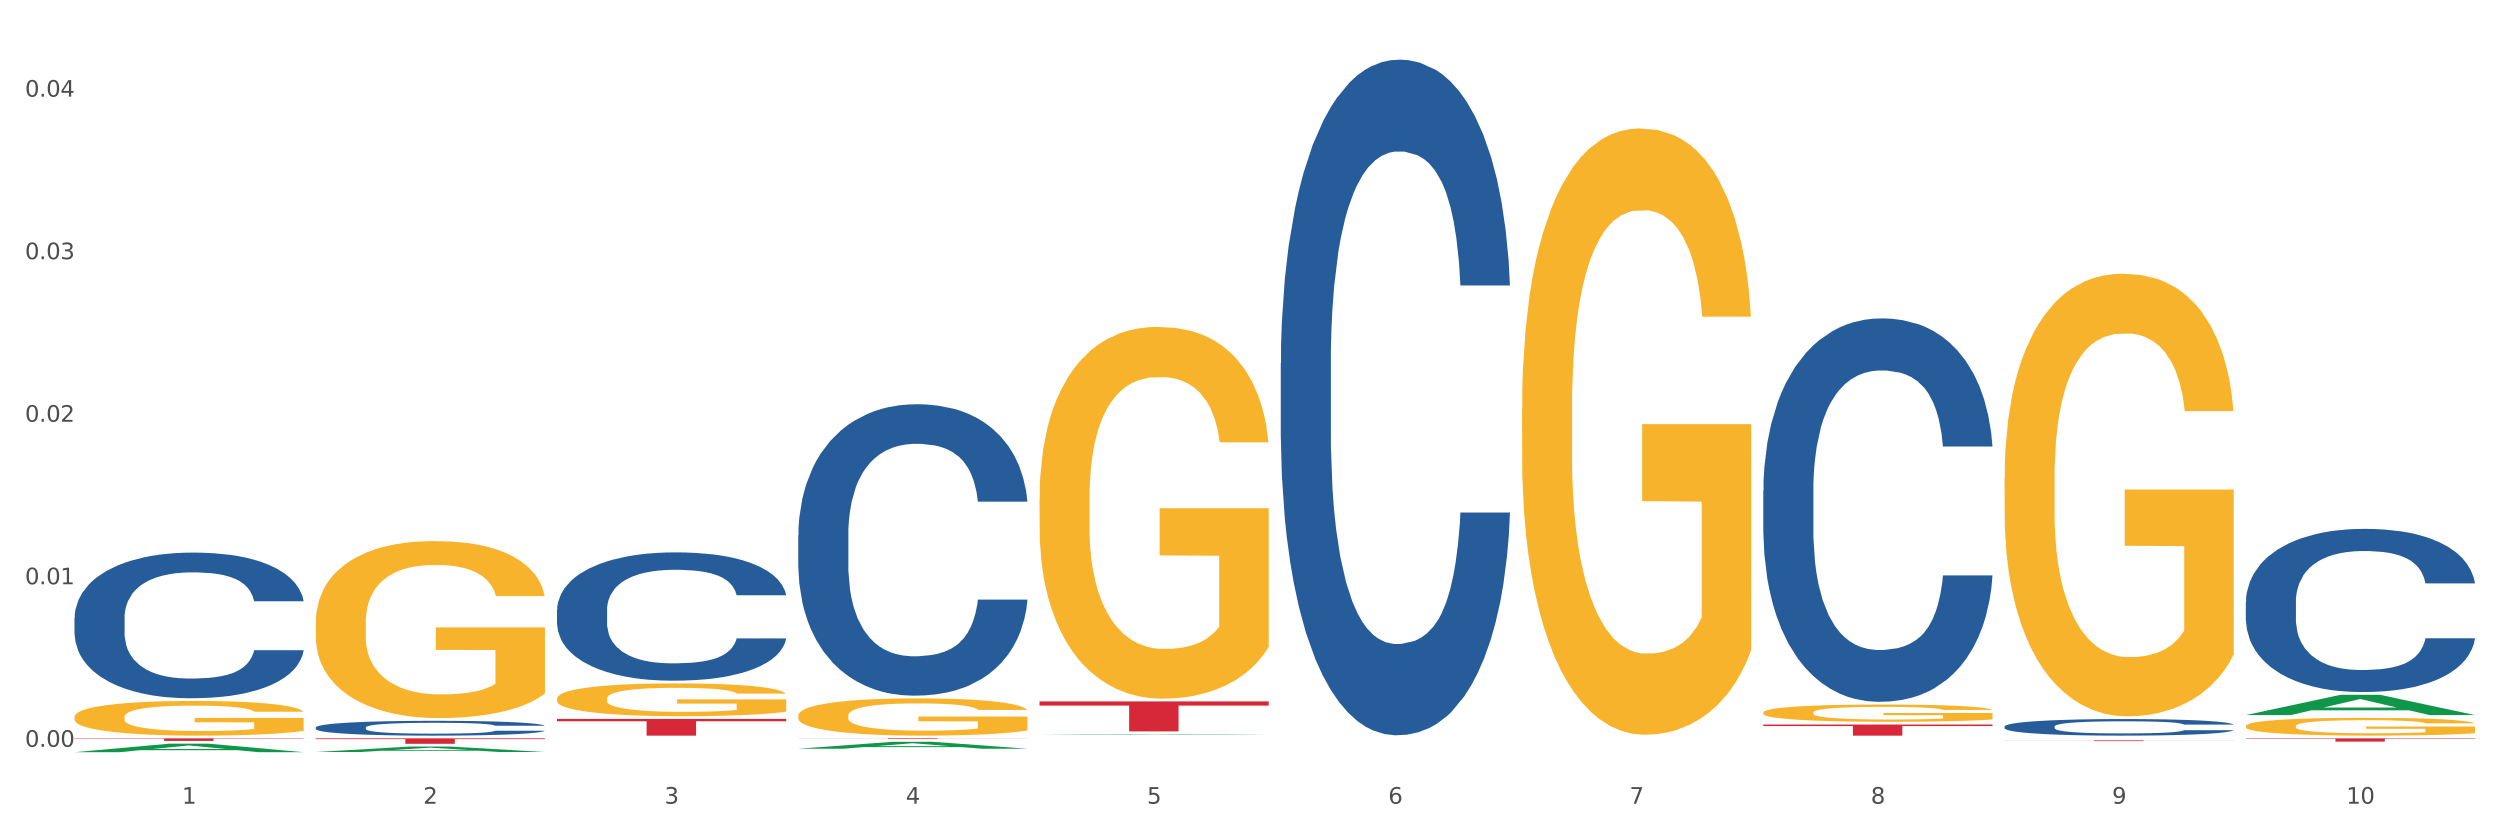 <?xml version="1.0" encoding="utf-8" standalone="no"?>
<!DOCTYPE svg PUBLIC "-//W3C//DTD SVG 1.1//EN"
  "http://www.w3.org/Graphics/SVG/1.1/DTD/svg11.dtd">
<svg xmlns:xlink="http://www.w3.org/1999/xlink" width="1080pt" height="360pt" viewBox="0 0 1080 360" xmlns="http://www.w3.org/2000/svg" version="1.1">
 <rect x="0" y="0" width="1080" height="360" fill="#333333" stroke="none"/>
 <defs>
  <style type="text/css">*{stroke-linejoin: round; stroke-linecap: butt}</style>
 </defs>
 <g id="figure_1">
  <g id="patch_1">
   <path d="M 0 360 
L 1080 360 
L 1080 0 
L 0 0 
z
" style="fill: #ffffff; stroke: #ffffff; stroke-linejoin: miter"/>
  </g>
  <g id="axes_1">
   <g id="matplotlib.axis_1">
    <g id="xtick_1">
     <g id="text_1">
      <!-- 1 -->
      <g style="fill: #4d4d4d" transform="translate(78.627 347.204) scale(0.096 -0.096)">
       <defs>
        <path id="DejaVuSans-31" d="M 794 531 
L 1825 531 
L 1825 4091 
L 703 3866 
L 703 4441 
L 1819 4666 
L 2450 4666 
L 2450 531 
L 3481 531 
L 3481 0 
L 794 0 
L 794 531 
z
" transform="scale(0.016)"/>
       </defs>
       <use xlink:href="#DejaVuSans-31"/>
      </g>
     </g>
    </g>
    <g id="xtick_2">
     <g id="text_2">
      <!-- 2 -->
      <g style="fill: #4d4d4d" transform="translate(182.851 347.204) scale(0.096 -0.096)">
       <defs>
        <path id="DejaVuSans-32" d="M 1228 531 
L 3431 531 
L 3431 0 
L 469 0 
L 469 531 
Q 828 903 1448 1529 
Q 2069 2156 2228 2338 
Q 2531 2678 2651 2914 
Q 2772 3150 2772 3378 
Q 2772 3750 2511 3984 
Q 2250 4219 1831 4219 
Q 1534 4219 1204 4116 
Q 875 4013 500 3803 
L 500 4441 
Q 881 4594 1212 4672 
Q 1544 4750 1819 4750 
Q 2544 4750 2975 4387 
Q 3406 4025 3406 3419 
Q 3406 3131 3298 2873 
Q 3191 2616 2906 2266 
Q 2828 2175 2409 1742 
Q 1991 1309 1228 531 
z
" transform="scale(0.016)"/>
       </defs>
       <use xlink:href="#DejaVuSans-32"/>
      </g>
     </g>
    </g>
    <g id="xtick_3">
     <g id="text_3">
      <!-- 3 -->
      <g style="fill: #4d4d4d" transform="translate(287.074 347.204) scale(0.096 -0.096)">
       <defs>
        <path id="DejaVuSans-33" d="M 2597 2516 
Q 3050 2419 3304 2112 
Q 3559 1806 3559 1356 
Q 3559 666 3084 287 
Q 2609 -91 1734 -91 
Q 1441 -91 1130 -33 
Q 819 25 488 141 
L 488 750 
Q 750 597 1062 519 
Q 1375 441 1716 441 
Q 2309 441 2620 675 
Q 2931 909 2931 1356 
Q 2931 1769 2642 2001 
Q 2353 2234 1838 2234 
L 1294 2234 
L 1294 2753 
L 1863 2753 
Q 2328 2753 2575 2939 
Q 2822 3125 2822 3475 
Q 2822 3834 2567 4026 
Q 2313 4219 1838 4219 
Q 1578 4219 1281 4162 
Q 984 4106 628 3988 
L 628 4550 
Q 988 4650 1302 4700 
Q 1616 4750 1894 4750 
Q 2613 4750 3031 4423 
Q 3450 4097 3450 3541 
Q 3450 3153 3228 2886 
Q 3006 2619 2597 2516 
z
" transform="scale(0.016)"/>
       </defs>
       <use xlink:href="#DejaVuSans-33"/>
      </g>
     </g>
    </g>
    <g id="xtick_4">
     <g id="text_4">
      <!-- 4 -->
      <g style="fill: #4d4d4d" transform="translate(391.298 347.204) scale(0.096 -0.096)">
       <defs>
        <path id="DejaVuSans-34" d="M 2419 4116 
L 825 1625 
L 2419 1625 
L 2419 4116 
z
M 2253 4666 
L 3047 4666 
L 3047 1625 
L 3713 1625 
L 3713 1100 
L 3047 1100 
L 3047 0 
L 2419 0 
L 2419 1100 
L 313 1100 
L 313 1709 
L 2253 4666 
z
" transform="scale(0.016)"/>
       </defs>
       <use xlink:href="#DejaVuSans-34"/>
      </g>
     </g>
    </g>
    <g id="xtick_5">
     <g id="text_5">
      <!-- 5 -->
      <g style="fill: #4d4d4d" transform="translate(495.522 347.204) scale(0.096 -0.096)">
       <defs>
        <path id="DejaVuSans-35" d="M 691 4666 
L 3169 4666 
L 3169 4134 
L 1269 4134 
L 1269 2991 
Q 1406 3038 1543 3061 
Q 1681 3084 1819 3084 
Q 2600 3084 3056 2656 
Q 3513 2228 3513 1497 
Q 3513 744 3044 326 
Q 2575 -91 1722 -91 
Q 1428 -91 1123 -41 
Q 819 9 494 109 
L 494 744 
Q 775 591 1075 516 
Q 1375 441 1709 441 
Q 2250 441 2565 725 
Q 2881 1009 2881 1497 
Q 2881 1984 2565 2268 
Q 2250 2553 1709 2553 
Q 1456 2553 1204 2497 
Q 953 2441 691 2322 
L 691 4666 
z
" transform="scale(0.016)"/>
       </defs>
       <use xlink:href="#DejaVuSans-35"/>
      </g>
     </g>
    </g>
    <g id="xtick_6">
     <g id="text_6">
      <!-- 6 -->
      <g style="fill: #4d4d4d" transform="translate(599.745 347.204) scale(0.096 -0.096)">
       <defs>
        <path id="DejaVuSans-36" d="M 2113 2584 
Q 1688 2584 1439 2293 
Q 1191 2003 1191 1497 
Q 1191 994 1439 701 
Q 1688 409 2113 409 
Q 2538 409 2786 701 
Q 3034 994 3034 1497 
Q 3034 2003 2786 2293 
Q 2538 2584 2113 2584 
z
M 3366 4563 
L 3366 3988 
Q 3128 4100 2886 4159 
Q 2644 4219 2406 4219 
Q 1781 4219 1451 3797 
Q 1122 3375 1075 2522 
Q 1259 2794 1537 2939 
Q 1816 3084 2150 3084 
Q 2853 3084 3261 2657 
Q 3669 2231 3669 1497 
Q 3669 778 3244 343 
Q 2819 -91 2113 -91 
Q 1303 -91 875 529 
Q 447 1150 447 2328 
Q 447 3434 972 4092 
Q 1497 4750 2381 4750 
Q 2619 4750 2861 4703 
Q 3103 4656 3366 4563 
z
" transform="scale(0.016)"/>
       </defs>
       <use xlink:href="#DejaVuSans-36"/>
      </g>
     </g>
    </g>
    <g id="xtick_7">
     <g id="text_7">
      <!-- 7 -->
      <g style="fill: #4d4d4d" transform="translate(703.969 347.204) scale(0.096 -0.096)">
       <defs>
        <path id="DejaVuSans-37" d="M 525 4666 
L 3525 4666 
L 3525 4397 
L 1831 0 
L 1172 0 
L 2766 4134 
L 525 4134 
L 525 4666 
z
" transform="scale(0.016)"/>
       </defs>
       <use xlink:href="#DejaVuSans-37"/>
      </g>
     </g>
    </g>
    <g id="xtick_8">
     <g id="text_8">
      <!-- 8 -->
      <g style="fill: #4d4d4d" transform="translate(808.193 347.204) scale(0.096 -0.096)">
       <defs>
        <path id="DejaVuSans-38" d="M 2034 2216 
Q 1584 2216 1326 1975 
Q 1069 1734 1069 1313 
Q 1069 891 1326 650 
Q 1584 409 2034 409 
Q 2484 409 2743 651 
Q 3003 894 3003 1313 
Q 3003 1734 2745 1975 
Q 2488 2216 2034 2216 
z
M 1403 2484 
Q 997 2584 770 2862 
Q 544 3141 544 3541 
Q 544 4100 942 4425 
Q 1341 4750 2034 4750 
Q 2731 4750 3128 4425 
Q 3525 4100 3525 3541 
Q 3525 3141 3298 2862 
Q 3072 2584 2669 2484 
Q 3125 2378 3379 2068 
Q 3634 1759 3634 1313 
Q 3634 634 3220 271 
Q 2806 -91 2034 -91 
Q 1263 -91 848 271 
Q 434 634 434 1313 
Q 434 1759 690 2068 
Q 947 2378 1403 2484 
z
M 1172 3481 
Q 1172 3119 1398 2916 
Q 1625 2713 2034 2713 
Q 2441 2713 2670 2916 
Q 2900 3119 2900 3481 
Q 2900 3844 2670 4047 
Q 2441 4250 2034 4250 
Q 1625 4250 1398 4047 
Q 1172 3844 1172 3481 
z
" transform="scale(0.016)"/>
       </defs>
       <use xlink:href="#DejaVuSans-38"/>
      </g>
     </g>
    </g>
    <g id="xtick_9">
     <g id="text_9">
      <!-- 9 -->
      <g style="fill: #4d4d4d" transform="translate(912.416 347.204) scale(0.096 -0.096)">
       <defs>
        <path id="DejaVuSans-39" d="M 703 97 
L 703 672 
Q 941 559 1184 500 
Q 1428 441 1663 441 
Q 2288 441 2617 861 
Q 2947 1281 2994 2138 
Q 2813 1869 2534 1725 
Q 2256 1581 1919 1581 
Q 1219 1581 811 2004 
Q 403 2428 403 3163 
Q 403 3881 828 4315 
Q 1253 4750 1959 4750 
Q 2769 4750 3195 4129 
Q 3622 3509 3622 2328 
Q 3622 1225 3098 567 
Q 2575 -91 1691 -91 
Q 1453 -91 1209 -44 
Q 966 3 703 97 
z
M 1959 2075 
Q 2384 2075 2632 2365 
Q 2881 2656 2881 3163 
Q 2881 3666 2632 3958 
Q 2384 4250 1959 4250 
Q 1534 4250 1286 3958 
Q 1038 3666 1038 3163 
Q 1038 2656 1286 2365 
Q 1534 2075 1959 2075 
z
" transform="scale(0.016)"/>
       </defs>
       <use xlink:href="#DejaVuSans-39"/>
      </g>
     </g>
    </g>
    <g id="xtick_10">
     <g id="text_10">
      <!-- 10 -->
      <g style="fill: #4d4d4d" transform="translate(1013.586 347.204) scale(0.096 -0.096)">
       <defs>
        <path id="DejaVuSans-30" d="M 2034 4250 
Q 1547 4250 1301 3770 
Q 1056 3291 1056 2328 
Q 1056 1369 1301 889 
Q 1547 409 2034 409 
Q 2525 409 2770 889 
Q 3016 1369 3016 2328 
Q 3016 3291 2770 3770 
Q 2525 4250 2034 4250 
z
M 2034 4750 
Q 2819 4750 3233 4129 
Q 3647 3509 3647 2328 
Q 3647 1150 3233 529 
Q 2819 -91 2034 -91 
Q 1250 -91 836 529 
Q 422 1150 422 2328 
Q 422 3509 836 4129 
Q 1250 4750 2034 4750 
z
" transform="scale(0.016)"/>
       </defs>
       <use xlink:href="#DejaVuSans-31"/>
       <use xlink:href="#DejaVuSans-30" transform="translate(63.623 0)"/>
      </g>
     </g>
    </g>
    <g id="xtick_11"/>
    <g id="xtick_12"/>
    <g id="xtick_13"/>
    <g id="xtick_14"/>
    <g id="xtick_15"/>
    <g id="xtick_16"/>
    <g id="xtick_17"/>
    <g id="xtick_18"/>
    <g id="xtick_19"/>
   </g>
   <g id="matplotlib.axis_2">
    <g id="ytick_1">
     <g id="text_11">
      <!-- 0.00 -->
      <g style="fill: #4d4d4d" transform="translate(10.8 322.617) scale(0.096 -0.096)">
       <defs>
        <path id="DejaVuSans-2e" d="M 684 794 
L 1344 794 
L 1344 0 
L 684 0 
L 684 794 
z
" transform="scale(0.016)"/>
       </defs>
       <use xlink:href="#DejaVuSans-30"/>
       <use xlink:href="#DejaVuSans-2e" transform="translate(63.623 0)"/>
       <use xlink:href="#DejaVuSans-30" transform="translate(95.41 0)"/>
       <use xlink:href="#DejaVuSans-30" transform="translate(159.033 0)"/>
      </g>
     </g>
    </g>
    <g id="ytick_2">
     <g id="text_12">
      <!-- 0.01 -->
      <g style="fill: #4d4d4d" transform="translate(10.8 252.405) scale(0.096 -0.096)">
       <use xlink:href="#DejaVuSans-30"/>
       <use xlink:href="#DejaVuSans-2e" transform="translate(63.623 0)"/>
       <use xlink:href="#DejaVuSans-30" transform="translate(95.41 0)"/>
       <use xlink:href="#DejaVuSans-31" transform="translate(159.033 0)"/>
      </g>
     </g>
    </g>
    <g id="ytick_3">
     <g id="text_13">
      <!-- 0.02 -->
      <g style="fill: #4d4d4d" transform="translate(10.8 182.193) scale(0.096 -0.096)">
       <use xlink:href="#DejaVuSans-30"/>
       <use xlink:href="#DejaVuSans-2e" transform="translate(63.623 0)"/>
       <use xlink:href="#DejaVuSans-30" transform="translate(95.41 0)"/>
       <use xlink:href="#DejaVuSans-32" transform="translate(159.033 0)"/>
      </g>
     </g>
    </g>
    <g id="ytick_4">
     <g id="text_14">
      <!-- 0.03 -->
      <g style="fill: #4d4d4d" transform="translate(10.8 111.981) scale(0.096 -0.096)">
       <use xlink:href="#DejaVuSans-30"/>
       <use xlink:href="#DejaVuSans-2e" transform="translate(63.623 0)"/>
       <use xlink:href="#DejaVuSans-30" transform="translate(95.41 0)"/>
       <use xlink:href="#DejaVuSans-33" transform="translate(159.033 0)"/>
      </g>
     </g>
    </g>
    <g id="ytick_5">
     <g id="text_15">
      <!-- 0.04 -->
      <g style="fill: #4d4d4d" transform="translate(10.8 41.769) scale(0.096 -0.096)">
       <use xlink:href="#DejaVuSans-30"/>
       <use xlink:href="#DejaVuSans-2e" transform="translate(63.623 0)"/>
       <use xlink:href="#DejaVuSans-30" transform="translate(95.41 0)"/>
       <use xlink:href="#DejaVuSans-34" transform="translate(159.033 0)"/>
      </g>
     </g>
    </g>
    <g id="ytick_6"/>
    <g id="ytick_7"/>
    <g id="ytick_8"/>
    <g id="ytick_9"/>
   </g>
   <g id="PolyCollection_1">
    <path d="M 32.175 324.943 
L 32.277 324.939 
L 73.107 321.267 
L 90.051 321.263 
L 131.187 324.95 
L 111.589 324.95 
L 102.709 324.091 
L 60.552 324.091 
L 60.246 324.105 
L 51.671 324.95 
L 32.175 324.95 
L 32.175 324.943 
L 65.86 323.579 
L 97.401 323.575 
L 81.783 322.049 
L 81.579 322.042 
L 81.375 322.052 
L 65.758 323.575 
L 65.86 323.579 
L 32.175 324.943 
z
" clip-path="url(#pa9858384e3)" style="fill: #109648"/>
    <path d="M 344.846 318.97 
L 443.858 318.97 
L 443.858 319.012 
L 404.91 319.012 
L 404.91 319.27 
L 383.559 319.27 
L 383.559 319.012 
L 344.846 319.012 
L 344.846 318.97 
L 344.846 318.97 
z
" clip-path="url(#pa9858384e3)" style="fill: #d62839"/>
    <path d="M 449.069 303.013 
L 548.082 303.013 
L 548.082 304.812 
L 509.134 304.824 
L 509.134 315.963 
L 487.783 315.963 
L 487.783 304.824 
L 449.069 304.812 
L 449.069 303.025 
L 449.069 303.013 
z
" clip-path="url(#pa9858384e3)" style="fill: #d62839"/>
    <path d="M 761.74 312.998 
L 860.753 312.998 
L 860.753 313.665 
L 821.805 313.669 
L 821.805 317.797 
L 800.454 317.797 
L 800.454 313.669 
L 761.74 313.665 
L 761.74 313.002 
L 761.74 312.998 
z
" clip-path="url(#pa9858384e3)" style="fill: #d62839"/>
    <path d="M 865.964 319.834 
L 964.976 319.834 
L 964.976 319.88 
L 926.028 319.88 
L 926.028 320.159 
L 904.677 320.159 
L 904.677 319.88 
L 865.964 319.88 
L 865.964 319.835 
L 865.964 319.834 
z
" clip-path="url(#pa9858384e3)" style="fill: #d62839"/>
    <path d="M 970.188 318.97 
L 1069.2 318.97 
L 1069.2 319.164 
L 1030.252 319.166 
L 1030.252 320.369 
L 1008.901 320.369 
L 1008.901 319.166 
L 970.188 319.164 
L 970.188 318.971 
L 970.188 318.97 
z
" clip-path="url(#pa9858384e3)" style="fill: #d62839"/>
    <path d="M 32.175 318.97 
L 131.187 318.97 
L 131.187 319.126 
L 92.239 319.127 
L 92.239 320.09 
L 70.888 320.09 
L 70.888 319.127 
L 32.175 319.126 
L 32.175 318.971 
L 32.175 318.97 
z
" clip-path="url(#pa9858384e3)" style="fill: #d62839"/>
    <path d="M 970.188 313.652 
L 970.304 313.645 
L 970.304 313.392 
L 970.538 313.174 
L 971.707 312.646 
L 973.461 312.209 
L 974.747 311.977 
L 976.032 311.787 
L 977.552 311.597 
L 979.422 311.4 
L 982.813 311.112 
L 984.917 310.964 
L 987.488 310.809 
L 992.164 310.584 
L 995.554 310.457 
L 999.061 310.352 
L 1004.789 310.225 
L 1008.53 310.169 
L 1012.505 310.126 
L 1017.297 310.098 
L 1020.921 310.091 
L 1028.87 310.112 
L 1035.65 310.176 
L 1038.923 310.225 
L 1043.132 310.309 
L 1045.353 310.366 
L 1048.977 310.478 
L 1052.717 310.626 
L 1055.289 310.753 
L 1059.147 310.992 
L 1062.069 311.231 
L 1064.758 311.527 
L 1066.161 311.731 
L 1067.213 311.921 
L 1068.148 312.139 
L 1069.083 312.484 
L 1048.041 312.484 
L 1047.223 312.238 
L 1045.937 312.005 
L 1044.067 311.78 
L 1042.43 311.639 
L 1039.625 311.463 
L 1037.053 311.351 
L 1034.364 311.266 
L 1031.091 311.196 
L 1028.52 311.161 
L 1024.896 311.133 
L 1017.765 311.14 
L 1012.972 311.196 
L 1009.699 311.266 
L 1007.595 311.33 
L 1005.724 311.4 
L 1003.62 311.499 
L 1001.165 311.646 
L 999.412 311.78 
L 997.659 311.949 
L 996.256 312.118 
L 994.97 312.315 
L 993.918 312.526 
L 993.1 312.744 
L 992.398 313.012 
L 991.814 313.455 
L 991.814 314.419 
L 992.047 314.637 
L 992.632 314.926 
L 993.333 315.144 
L 994.502 315.404 
L 995.554 315.58 
L 997.542 315.834 
L 999.763 316.045 
L 1001.516 316.178 
L 1003.27 316.291 
L 1006.309 316.446 
L 1009.699 316.573 
L 1012.621 316.65 
L 1016.596 316.72 
L 1019.285 316.748 
L 1021.623 316.763 
L 1027.351 316.763 
L 1031.442 316.741 
L 1036.001 316.692 
L 1039.508 316.629 
L 1042.43 316.551 
L 1045.704 316.425 
L 1047.808 316.305 
L 1047.808 314.834 
L 1022.09 314.827 
L 1022.09 313.849 
L 1069.2 313.849 
L 1069.2 316.72 
L 1067.213 316.868 
L 1064.992 317.002 
L 1062.654 317.121 
L 1059.147 317.269 
L 1054.938 317.41 
L 1051.198 317.508 
L 1047.223 317.593 
L 1042.547 317.67 
L 1036.469 317.741 
L 1032.728 317.769 
L 1028.052 317.79 
L 1022.558 317.797 
L 1017.765 317.783 
L 1013.089 317.748 
L 1008.179 317.684 
L 1003.387 317.593 
L 999.763 317.501 
L 996.139 317.389 
L 992.281 317.241 
L 989.242 317.1 
L 986.904 316.974 
L 984.332 316.812 
L 981.527 316.601 
L 979.422 316.411 
L 977.552 316.214 
L 975.565 315.96 
L 974.162 315.742 
L 972.759 315.468 
L 971.941 315.264 
L 971.006 314.947 
L 970.304 314.504 
L 970.188 313.652 
z
" clip-path="url(#pa9858384e3)" style="fill: #f7b32b"/>
    <path d="M 865.964 206.601 
L 866.081 206.427 
L 866.081 200.14 
L 866.315 194.726 
L 867.484 181.629 
L 869.237 170.802 
L 870.523 165.039 
L 871.809 160.324 
L 873.329 155.608 
L 875.199 150.719 
L 878.589 143.559 
L 880.693 139.891 
L 883.265 136.05 
L 887.941 130.461 
L 891.331 127.318 
L 894.838 124.698 
L 900.566 121.555 
L 904.306 120.158 
L 908.281 119.11 
L 913.074 118.412 
L 916.698 118.237 
L 924.647 118.761 
L 931.427 120.333 
L 934.7 121.555 
L 938.908 123.651 
L 941.129 125.048 
L 944.753 127.842 
L 948.494 131.509 
L 951.066 134.652 
L 954.923 140.59 
L 957.846 146.528 
L 960.534 153.862 
L 961.937 158.927 
L 962.989 163.642 
L 963.924 169.055 
L 964.859 177.612 
L 943.818 177.612 
L 943 171.5 
L 941.714 165.737 
L 939.843 160.149 
L 938.207 156.656 
L 935.401 152.29 
L 932.829 149.496 
L 930.141 147.401 
L 926.868 145.654 
L 924.296 144.781 
L 920.672 144.083 
L 913.541 144.257 
L 908.749 145.654 
L 905.475 147.401 
L 903.371 148.972 
L 901.501 150.719 
L 899.397 153.164 
L 896.942 156.831 
L 895.188 160.149 
L 893.435 164.34 
L 892.032 168.531 
L 890.746 173.421 
L 889.694 178.66 
L 888.876 184.074 
L 888.175 190.71 
L 887.59 201.712 
L 887.59 225.636 
L 887.824 231.05 
L 888.408 238.21 
L 889.11 243.624 
L 890.279 250.085 
L 891.331 254.451 
L 893.318 260.738 
L 895.539 265.977 
L 897.293 269.295 
L 899.046 272.089 
L 902.085 275.931 
L 905.475 279.074 
L 908.398 280.995 
L 912.372 282.742 
L 915.061 283.44 
L 917.399 283.789 
L 923.127 283.789 
L 927.218 283.265 
L 931.777 282.043 
L 935.284 280.471 
L 938.207 278.55 
L 941.48 275.407 
L 943.584 272.438 
L 943.584 235.94 
L 917.867 235.765 
L 917.867 211.491 
L 964.976 211.491 
L 964.976 282.742 
L 962.989 286.409 
L 960.768 289.727 
L 958.43 292.696 
L 954.923 296.363 
L 950.715 299.856 
L 946.974 302.3 
L 943 304.396 
L 938.324 306.317 
L 932.245 308.063 
L 928.504 308.762 
L 923.828 309.286 
L 918.334 309.46 
L 913.541 309.111 
L 908.865 308.238 
L 903.956 306.666 
L 899.163 304.396 
L 895.539 302.126 
L 891.915 299.332 
L 888.058 295.664 
L 885.018 292.172 
L 882.68 289.028 
L 880.109 285.012 
L 877.303 279.773 
L 875.199 275.058 
L 873.329 270.168 
L 871.341 263.881 
L 869.938 258.467 
L 868.536 251.657 
L 867.717 246.592 
L 866.782 238.734 
L 866.081 227.732 
L 865.964 206.601 
z
" clip-path="url(#pa9858384e3)" style="fill: #f7b32b"/>
    <path d="M 761.74 307.812 
L 761.857 307.805 
L 761.857 307.56 
L 762.091 307.349 
L 763.26 306.838 
L 765.013 306.416 
L 766.299 306.191 
L 767.585 306.007 
L 769.105 305.823 
L 770.975 305.632 
L 774.365 305.353 
L 776.469 305.21 
L 779.041 305.06 
L 783.717 304.842 
L 787.107 304.719 
L 790.614 304.617 
L 796.342 304.494 
L 800.083 304.44 
L 804.057 304.399 
L 808.85 304.372 
L 812.474 304.365 
L 820.423 304.385 
L 827.203 304.447 
L 830.476 304.494 
L 834.685 304.576 
L 836.906 304.63 
L 840.529 304.74 
L 844.27 304.883 
L 846.842 305.005 
L 850.7 305.237 
L 853.622 305.469 
L 856.311 305.755 
L 857.713 305.952 
L 858.766 306.136 
L 859.701 306.347 
L 860.636 306.681 
L 839.594 306.681 
L 838.776 306.443 
L 837.49 306.218 
L 835.62 306 
L 833.983 305.864 
L 831.178 305.693 
L 828.606 305.584 
L 825.917 305.503 
L 822.644 305.434 
L 820.072 305.4 
L 816.448 305.373 
L 809.318 305.38 
L 804.525 305.434 
L 801.252 305.503 
L 799.148 305.564 
L 797.277 305.632 
L 795.173 305.727 
L 792.718 305.87 
L 790.965 306 
L 789.211 306.163 
L 787.809 306.327 
L 786.523 306.518 
L 785.471 306.722 
L 784.652 306.933 
L 783.951 307.192 
L 783.366 307.621 
L 783.366 308.555 
L 783.6 308.766 
L 784.185 309.045 
L 784.886 309.257 
L 786.055 309.509 
L 787.107 309.679 
L 789.094 309.924 
L 791.315 310.129 
L 793.069 310.258 
L 794.822 310.367 
L 797.862 310.517 
L 801.252 310.64 
L 804.174 310.715 
L 808.149 310.783 
L 810.837 310.81 
L 813.175 310.824 
L 818.903 310.824 
L 822.995 310.803 
L 827.554 310.755 
L 831.061 310.694 
L 833.983 310.619 
L 837.256 310.497 
L 839.36 310.381 
L 839.36 308.957 
L 813.643 308.95 
L 813.643 308.003 
L 860.753 308.003 
L 860.753 310.783 
L 858.766 310.926 
L 856.544 311.055 
L 854.206 311.171 
L 850.7 311.314 
L 846.491 311.45 
L 842.751 311.546 
L 838.776 311.628 
L 834.1 311.703 
L 828.021 311.771 
L 824.281 311.798 
L 819.605 311.818 
L 814.111 311.825 
L 809.318 311.812 
L 804.642 311.777 
L 799.732 311.716 
L 794.939 311.628 
L 791.315 311.539 
L 787.692 311.43 
L 783.834 311.287 
L 780.795 311.151 
L 778.457 311.028 
L 775.885 310.871 
L 773.079 310.667 
L 770.975 310.483 
L 769.105 310.292 
L 767.118 310.047 
L 765.715 309.836 
L 764.312 309.57 
L 763.494 309.372 
L 762.559 309.066 
L 761.857 308.637 
L 761.74 307.812 
z
" clip-path="url(#pa9858384e3)" style="fill: #f7b32b"/>
    <path d="M 657.517 176.521 
L 657.634 176.282 
L 657.634 167.67 
L 657.867 160.254 
L 659.036 142.311 
L 660.79 127.479 
L 662.076 119.585 
L 663.362 113.126 
L 664.881 106.666 
L 666.752 99.968 
L 670.142 90.16 
L 672.246 85.136 
L 674.818 79.873 
L 679.493 72.217 
L 682.884 67.911 
L 686.39 64.323 
L 692.118 60.017 
L 695.859 58.103 
L 699.834 56.667 
L 704.627 55.711 
L 708.25 55.471 
L 716.199 56.189 
L 722.979 58.342 
L 726.253 60.017 
L 730.461 62.887 
L 732.682 64.801 
L 736.306 68.629 
L 740.047 73.653 
L 742.618 77.959 
L 746.476 86.093 
L 749.398 94.226 
L 752.087 104.274 
L 753.49 111.212 
L 754.542 117.671 
L 755.477 125.087 
L 756.412 136.809 
L 735.371 136.809 
L 734.552 128.436 
L 733.266 120.542 
L 731.396 112.886 
L 729.76 108.102 
L 726.954 102.121 
L 724.382 98.293 
L 721.694 95.423 
L 718.42 93.03 
L 715.849 91.834 
L 712.225 90.877 
L 705.094 91.116 
L 700.301 93.03 
L 697.028 95.423 
L 694.924 97.576 
L 693.054 99.968 
L 690.949 103.317 
L 688.495 108.341 
L 686.741 112.886 
L 684.988 118.628 
L 683.585 124.369 
L 682.299 131.068 
L 681.247 138.245 
L 680.429 145.661 
L 679.727 154.751 
L 679.143 169.823 
L 679.143 202.597 
L 679.377 210.013 
L 679.961 219.822 
L 680.662 227.238 
L 681.831 236.089 
L 682.884 242.07 
L 684.871 250.682 
L 687.092 257.859 
L 688.845 262.404 
L 690.599 266.232 
L 693.638 271.495 
L 697.028 275.801 
L 699.951 278.433 
L 703.925 280.825 
L 706.614 281.782 
L 708.952 282.26 
L 714.68 282.26 
L 718.771 281.543 
L 723.33 279.868 
L 726.837 277.715 
L 729.76 275.084 
L 733.033 270.777 
L 735.137 266.711 
L 735.137 216.712 
L 709.419 216.472 
L 709.419 183.22 
L 756.529 183.22 
L 756.529 280.825 
L 754.542 285.849 
L 752.321 290.394 
L 749.983 294.461 
L 746.476 299.485 
L 742.268 304.269 
L 738.527 307.619 
L 734.552 310.489 
L 729.876 313.121 
L 723.798 315.513 
L 720.057 316.47 
L 715.381 317.188 
L 709.887 317.427 
L 705.094 316.949 
L 700.418 315.752 
L 695.508 313.599 
L 690.716 310.489 
L 687.092 307.379 
L 683.468 303.552 
L 679.61 298.528 
L 676.571 293.743 
L 674.233 289.437 
L 671.661 283.935 
L 668.856 276.758 
L 666.752 270.299 
L 664.881 263.601 
L 662.894 254.988 
L 661.491 247.572 
L 660.088 238.242 
L 659.27 231.305 
L 658.335 220.539 
L 657.634 205.468 
L 657.517 176.521 
z
" clip-path="url(#pa9858384e3)" style="fill: #f7b32b"/>
    <path d="M 449.069 215.439 
L 449.186 215.293 
L 449.186 210.012 
L 449.42 205.464 
L 450.589 194.463 
L 452.343 185.368 
L 453.628 180.527 
L 454.914 176.567 
L 456.434 172.606 
L 458.304 168.499 
L 461.694 162.484 
L 463.799 159.404 
L 466.37 156.177 
L 471.046 151.483 
L 474.436 148.842 
L 477.943 146.642 
L 483.671 144.001 
L 487.412 142.828 
L 491.386 141.948 
L 496.179 141.361 
L 499.803 141.214 
L 507.752 141.654 
L 514.532 142.975 
L 517.805 144.001 
L 522.014 145.762 
L 524.235 146.935 
L 527.859 149.282 
L 531.599 152.363 
L 534.171 155.003 
L 538.029 159.991 
L 540.951 164.978 
L 543.64 171.139 
L 545.043 175.393 
L 546.095 179.354 
L 547.03 183.901 
L 547.965 191.089 
L 526.923 191.089 
L 526.105 185.955 
L 524.819 181.114 
L 522.949 176.42 
L 521.312 173.486 
L 518.507 169.819 
L 515.935 167.472 
L 513.246 165.711 
L 509.973 164.245 
L 507.401 163.511 
L 503.778 162.924 
L 496.647 163.071 
L 491.854 164.245 
L 488.581 165.711 
L 486.477 167.032 
L 484.606 168.499 
L 482.502 170.552 
L 480.047 173.633 
L 478.294 176.42 
L 476.54 179.94 
L 475.138 183.461 
L 473.852 187.568 
L 472.8 191.969 
L 471.981 196.516 
L 471.28 202.091 
L 470.696 211.332 
L 470.696 231.429 
L 470.929 235.976 
L 471.514 241.99 
L 472.215 246.538 
L 473.384 251.965 
L 474.436 255.632 
L 476.424 260.913 
L 478.645 265.314 
L 480.398 268.101 
L 482.152 270.448 
L 485.191 273.675 
L 488.581 276.316 
L 491.503 277.929 
L 495.478 279.396 
L 498.167 279.983 
L 500.505 280.276 
L 506.232 280.276 
L 510.324 279.836 
L 514.883 278.809 
L 518.39 277.489 
L 521.312 275.876 
L 524.585 273.235 
L 526.69 270.742 
L 526.69 240.083 
L 500.972 239.937 
L 500.972 219.547 
L 548.082 219.547 
L 548.082 279.396 
L 546.095 282.477 
L 543.874 285.264 
L 541.536 287.758 
L 538.029 290.838 
L 533.82 293.772 
L 530.08 295.826 
L 526.105 297.586 
L 521.429 299.199 
L 515.351 300.666 
L 511.61 301.253 
L 506.934 301.693 
L 501.44 301.84 
L 496.647 301.546 
L 491.971 300.813 
L 487.061 299.493 
L 482.268 297.586 
L 478.645 295.679 
L 475.021 293.332 
L 471.163 290.251 
L 468.124 287.318 
L 465.786 284.677 
L 463.214 281.303 
L 460.409 276.903 
L 458.304 272.942 
L 456.434 268.835 
L 454.447 263.554 
L 453.044 259.006 
L 451.641 253.285 
L 450.823 249.031 
L 449.888 242.43 
L 449.186 233.189 
L 449.069 215.439 
z
" clip-path="url(#pa9858384e3)" style="fill: #f7b32b"/>
    <path d="M 240.622 310.581 
L 339.635 310.581 
L 339.635 311.584 
L 300.687 311.591 
L 300.687 317.797 
L 279.336 317.797 
L 279.336 311.591 
L 240.622 311.584 
L 240.622 310.588 
L 240.622 310.581 
z
" clip-path="url(#pa9858384e3)" style="fill: #d62839"/>
    <path d="M 240.622 301.785 
L 240.739 301.772 
L 240.739 301.306 
L 240.973 300.905 
L 242.142 299.934 
L 243.895 299.132 
L 245.181 298.705 
L 246.467 298.355 
L 247.987 298.006 
L 249.857 297.643 
L 253.247 297.113 
L 255.351 296.841 
L 257.923 296.556 
L 262.599 296.142 
L 265.989 295.909 
L 269.496 295.715 
L 275.224 295.482 
L 278.965 295.378 
L 282.939 295.301 
L 287.732 295.249 
L 291.356 295.236 
L 299.305 295.275 
L 306.085 295.391 
L 309.358 295.482 
L 313.566 295.637 
L 315.788 295.741 
L 319.411 295.948 
L 323.152 296.22 
L 325.724 296.453 
L 329.581 296.893 
L 332.504 297.333 
L 335.193 297.876 
L 336.595 298.252 
L 337.647 298.601 
L 338.583 299.002 
L 339.518 299.637 
L 318.476 299.637 
L 317.658 299.184 
L 316.372 298.756 
L 314.502 298.342 
L 312.865 298.083 
L 310.06 297.76 
L 307.488 297.553 
L 304.799 297.397 
L 301.526 297.268 
L 298.954 297.203 
L 295.33 297.152 
L 288.2 297.164 
L 283.407 297.268 
L 280.134 297.397 
L 278.03 297.514 
L 276.159 297.643 
L 274.055 297.825 
L 271.6 298.096 
L 269.847 298.342 
L 268.093 298.653 
L 266.69 298.964 
L 265.405 299.326 
L 264.352 299.714 
L 263.534 300.115 
L 262.833 300.607 
L 262.248 301.423 
L 262.248 303.196 
L 262.482 303.597 
L 263.067 304.128 
L 263.768 304.529 
L 264.937 305.008 
L 265.989 305.331 
L 267.976 305.797 
L 270.197 306.186 
L 271.951 306.432 
L 273.704 306.639 
L 276.744 306.923 
L 280.134 307.156 
L 283.056 307.299 
L 287.031 307.428 
L 289.719 307.48 
L 292.057 307.506 
L 297.785 307.506 
L 301.877 307.467 
L 306.436 307.376 
L 309.943 307.26 
L 312.865 307.118 
L 316.138 306.885 
L 318.242 306.665 
L 318.242 303.959 
L 292.525 303.947 
L 292.525 302.147 
L 339.635 302.147 
L 339.635 307.428 
L 337.647 307.7 
L 335.426 307.946 
L 333.088 308.166 
L 329.581 308.438 
L 325.373 308.697 
L 321.632 308.878 
L 317.658 309.033 
L 312.982 309.175 
L 306.903 309.305 
L 303.163 309.357 
L 298.487 309.395 
L 292.992 309.408 
L 288.2 309.383 
L 283.524 309.318 
L 278.614 309.201 
L 273.821 309.033 
L 270.197 308.865 
L 266.574 308.658 
L 262.716 308.386 
L 259.677 308.127 
L 257.339 307.894 
L 254.767 307.596 
L 251.961 307.208 
L 249.857 306.859 
L 247.987 306.496 
L 246 306.03 
L 244.597 305.629 
L 243.194 305.124 
L 242.376 304.749 
L 241.441 304.167 
L 240.739 303.351 
L 240.622 301.785 
z
" clip-path="url(#pa9858384e3)" style="fill: #f7b32b"/>
    <path d="M 136.399 269.085 
L 136.516 269.015 
L 136.516 266.501 
L 136.749 264.337 
L 137.918 259.099 
L 139.672 254.77 
L 140.958 252.466 
L 142.244 250.58 
L 143.763 248.695 
L 145.634 246.74 
L 149.024 243.877 
L 151.128 242.41 
L 153.699 240.874 
L 158.375 238.639 
L 161.765 237.382 
L 165.272 236.335 
L 171 235.078 
L 174.741 234.519 
L 178.716 234.1 
L 183.508 233.821 
L 187.132 233.751 
L 195.081 233.961 
L 201.861 234.589 
L 205.135 235.078 
L 209.343 235.916 
L 211.564 236.475 
L 215.188 237.592 
L 218.928 239.058 
L 221.5 240.315 
L 225.358 242.689 
L 228.28 245.064 
L 230.969 247.997 
L 232.372 250.022 
L 233.424 251.907 
L 234.359 254.072 
L 235.294 257.493 
L 214.253 257.493 
L 213.434 255.049 
L 212.148 252.745 
L 210.278 250.51 
L 208.641 249.114 
L 205.836 247.368 
L 203.264 246.251 
L 200.576 245.413 
L 197.302 244.715 
L 194.731 244.365 
L 191.107 244.086 
L 183.976 244.156 
L 179.183 244.715 
L 175.91 245.413 
L 173.806 246.041 
L 171.936 246.74 
L 169.831 247.717 
L 167.377 249.184 
L 165.623 250.51 
L 163.87 252.186 
L 162.467 253.862 
L 161.181 255.817 
L 160.129 257.912 
L 159.311 260.077 
L 158.609 262.731 
L 158.025 267.13 
L 158.025 276.697 
L 158.259 278.861 
L 158.843 281.724 
L 159.544 283.889 
L 160.713 286.473 
L 161.765 288.219 
L 163.753 290.732 
L 165.974 292.827 
L 167.727 294.154 
L 169.481 295.271 
L 172.52 296.808 
L 175.91 298.065 
L 178.833 298.833 
L 182.807 299.531 
L 185.496 299.81 
L 187.834 299.95 
L 193.562 299.95 
L 197.653 299.741 
L 202.212 299.252 
L 205.719 298.623 
L 208.641 297.855 
L 211.915 296.598 
L 214.019 295.411 
L 214.019 280.817 
L 188.301 280.747 
L 188.301 271.04 
L 235.411 271.04 
L 235.411 299.531 
L 233.424 300.997 
L 231.203 302.324 
L 228.865 303.511 
L 225.358 304.978 
L 221.15 306.374 
L 217.409 307.352 
L 213.434 308.19 
L 208.758 308.958 
L 202.68 309.656 
L 198.939 309.936 
L 194.263 310.145 
L 188.769 310.215 
L 183.976 310.075 
L 179.3 309.726 
L 174.39 309.098 
L 169.598 308.19 
L 165.974 307.282 
L 162.35 306.165 
L 158.492 304.698 
L 155.453 303.302 
L 153.115 302.045 
L 150.543 300.439 
L 147.738 298.344 
L 145.634 296.459 
L 143.763 294.503 
L 141.776 291.989 
L 140.373 289.825 
L 138.97 287.101 
L 138.152 285.076 
L 137.217 281.934 
L 136.516 277.535 
L 136.399 269.085 
z
" clip-path="url(#pa9858384e3)" style="fill: #f7b32b"/>
    <path d="M 32.175 309.741 
L 32.292 309.727 
L 32.292 309.235 
L 32.526 308.811 
L 33.695 307.785 
L 35.448 306.937 
L 36.734 306.486 
L 38.02 306.116 
L 39.54 305.747 
L 41.41 305.364 
L 44.8 304.803 
L 46.904 304.516 
L 49.476 304.215 
L 54.152 303.778 
L 57.542 303.531 
L 61.049 303.326 
L 66.777 303.08 
L 70.517 302.971 
L 74.492 302.888 
L 79.285 302.834 
L 82.909 302.82 
L 90.858 302.861 
L 97.638 302.984 
L 100.911 303.08 
L 105.119 303.244 
L 107.34 303.354 
L 110.964 303.572 
L 114.705 303.86 
L 117.277 304.106 
L 121.134 304.571 
L 124.057 305.036 
L 126.745 305.61 
L 128.148 306.007 
L 129.2 306.376 
L 130.135 306.8 
L 131.071 307.47 
L 110.029 307.47 
L 109.211 306.992 
L 107.925 306.54 
L 106.054 306.103 
L 104.418 305.829 
L 101.612 305.487 
L 99.041 305.268 
L 96.352 305.104 
L 93.079 304.967 
L 90.507 304.899 
L 86.883 304.844 
L 79.752 304.858 
L 74.96 304.967 
L 71.686 305.104 
L 69.582 305.227 
L 67.712 305.364 
L 65.608 305.556 
L 63.153 305.843 
L 61.399 306.103 
L 59.646 306.431 
L 58.243 306.759 
L 56.957 307.142 
L 55.905 307.553 
L 55.087 307.977 
L 54.386 308.496 
L 53.801 309.358 
L 53.801 311.232 
L 54.035 311.656 
L 54.619 312.217 
L 55.321 312.641 
L 56.49 313.147 
L 57.542 313.489 
L 59.529 313.981 
L 61.75 314.391 
L 63.504 314.651 
L 65.257 314.87 
L 68.296 315.171 
L 71.686 315.417 
L 74.609 315.568 
L 78.583 315.704 
L 81.272 315.759 
L 83.61 315.786 
L 89.338 315.786 
L 93.429 315.745 
L 97.988 315.65 
L 101.495 315.527 
L 104.418 315.376 
L 107.691 315.13 
L 109.795 314.897 
L 109.795 312.039 
L 84.078 312.025 
L 84.078 310.124 
L 131.187 310.124 
L 131.187 315.704 
L 129.2 315.992 
L 126.979 316.251 
L 124.641 316.484 
L 121.134 316.771 
L 116.926 317.045 
L 113.185 317.236 
L 109.211 317.4 
L 104.535 317.551 
L 98.456 317.688 
L 94.715 317.742 
L 90.039 317.783 
L 84.545 317.797 
L 79.752 317.77 
L 75.076 317.701 
L 70.167 317.578 
L 65.374 317.4 
L 61.75 317.223 
L 58.126 317.004 
L 54.269 316.716 
L 51.229 316.443 
L 48.891 316.197 
L 46.32 315.882 
L 43.514 315.472 
L 41.41 315.103 
L 39.54 314.72 
L 37.552 314.227 
L 36.15 313.803 
L 34.747 313.27 
L 33.928 312.873 
L 32.993 312.258 
L 32.292 311.396 
L 32.175 309.741 
z
" clip-path="url(#pa9858384e3)" style="fill: #f7b32b"/>
    <path d="M 344.846 309.141 
L 344.963 309.127 
L 344.963 308.598 
L 345.197 308.142 
L 346.366 307.04 
L 348.119 306.129 
L 349.405 305.644 
L 350.691 305.247 
L 352.21 304.85 
L 354.081 304.439 
L 357.471 303.836 
L 359.575 303.528 
L 362.147 303.205 
L 366.823 302.734 
L 370.213 302.47 
L 373.72 302.249 
L 379.448 301.985 
L 383.188 301.867 
L 387.163 301.779 
L 391.956 301.72 
L 395.579 301.706 
L 403.529 301.75 
L 410.309 301.882 
L 413.582 301.985 
L 417.79 302.161 
L 420.011 302.279 
L 423.635 302.514 
L 427.376 302.822 
L 429.947 303.087 
L 433.805 303.587 
L 436.728 304.086 
L 439.416 304.703 
L 440.819 305.13 
L 441.871 305.526 
L 442.806 305.982 
L 443.741 306.702 
L 422.7 306.702 
L 421.882 306.188 
L 420.596 305.703 
L 418.725 305.233 
L 417.089 304.939 
L 414.283 304.571 
L 411.711 304.336 
L 409.023 304.16 
L 405.75 304.013 
L 403.178 303.939 
L 399.554 303.881 
L 392.423 303.895 
L 387.63 304.013 
L 384.357 304.16 
L 382.253 304.292 
L 380.383 304.439 
L 378.279 304.645 
L 375.824 304.953 
L 374.07 305.233 
L 372.317 305.585 
L 370.914 305.938 
L 369.628 306.349 
L 368.576 306.79 
L 367.758 307.246 
L 367.056 307.804 
L 366.472 308.73 
L 366.472 310.743 
L 366.706 311.199 
L 367.29 311.801 
L 367.992 312.257 
L 369.161 312.801 
L 370.213 313.168 
L 372.2 313.697 
L 374.421 314.138 
L 376.174 314.417 
L 377.928 314.652 
L 380.967 314.976 
L 384.357 315.24 
L 387.28 315.402 
L 391.254 315.549 
L 393.943 315.607 
L 396.281 315.637 
L 402.009 315.637 
L 406.1 315.593 
L 410.659 315.49 
L 414.166 315.358 
L 417.089 315.196 
L 420.362 314.931 
L 422.466 314.682 
L 422.466 311.61 
L 396.748 311.596 
L 396.748 309.553 
L 443.858 309.553 
L 443.858 315.549 
L 441.871 315.857 
L 439.65 316.136 
L 437.312 316.386 
L 433.805 316.695 
L 429.597 316.989 
L 425.856 317.195 
L 421.882 317.371 
L 417.206 317.533 
L 411.127 317.679 
L 407.386 317.738 
L 402.71 317.782 
L 397.216 317.797 
L 392.423 317.768 
L 387.747 317.694 
L 382.838 317.562 
L 378.045 317.371 
L 374.421 317.18 
L 370.797 316.945 
L 366.94 316.636 
L 363.9 316.342 
L 361.562 316.078 
L 358.99 315.74 
L 356.185 315.299 
L 354.081 314.902 
L 352.21 314.491 
L 350.223 313.962 
L 348.82 313.506 
L 347.418 312.933 
L 346.599 312.507 
L 345.664 311.845 
L 344.963 310.92 
L 344.846 309.141 
z
" clip-path="url(#pa9858384e3)" style="fill: #f7b32b"/>
    <path d="M 136.399 318.97 
L 235.411 318.97 
L 235.411 319.297 
L 196.463 319.299 
L 196.463 321.32 
L 175.112 321.32 
L 175.112 319.299 
L 136.399 319.297 
L 136.399 318.972 
L 136.399 318.97 
z
" clip-path="url(#pa9858384e3)" style="fill: #d62839"/>
    <path d="M 32.175 266.991 
L 32.292 266.933 
L 32.292 265.324 
L 32.643 263.14 
L 33.931 259.117 
L 35.569 256.071 
L 38.378 252.507 
L 39.899 251.013 
L 41.889 249.346 
L 45.985 246.645 
L 50.667 244.346 
L 53.944 243.082 
L 56.401 242.277 
L 61.902 240.84 
L 65.062 240.208 
L 68.339 239.691 
L 71.148 239.346 
L 75.829 238.944 
L 79.575 238.771 
L 83.905 238.714 
L 87.533 238.771 
L 92.331 239.001 
L 99.354 239.691 
L 102.045 240.093 
L 105.674 240.783 
L 109.419 241.702 
L 112.462 242.622 
L 115.973 243.944 
L 119.601 245.668 
L 123.112 247.852 
L 125.57 249.864 
L 127.559 251.99 
L 129.315 254.576 
L 130.602 257.393 
L 131.187 259.749 
L 109.77 259.749 
L 109.185 257.623 
L 108.014 255.324 
L 106.844 253.772 
L 105.557 252.507 
L 103.567 251.071 
L 101.811 250.151 
L 98.886 249.059 
L 96.194 248.369 
L 93.97 247.967 
L 91.278 247.622 
L 85.543 247.277 
L 81.447 247.277 
L 78.872 247.392 
L 75.712 247.68 
L 73.021 248.082 
L 69.861 248.772 
L 67.403 249.519 
L 64.945 250.496 
L 63.541 251.186 
L 61.434 252.45 
L 60.03 253.484 
L 58.157 255.266 
L 57.104 256.531 
L 55.231 259.807 
L 54.412 262.22 
L 54.061 263.887 
L 53.827 265.726 
L 53.827 274.692 
L 54.529 278.715 
L 55.114 280.44 
L 56.05 282.394 
L 57.806 284.922 
L 60.381 287.394 
L 63.072 289.176 
L 65.296 290.268 
L 67.403 291.072 
L 69.509 291.704 
L 72.084 292.279 
L 74.191 292.624 
L 77.351 292.969 
L 81.096 293.141 
L 84.022 293.141 
L 89.991 292.854 
L 92.683 292.566 
L 95.257 292.164 
L 98.066 291.532 
L 100.29 290.842 
L 101.577 290.325 
L 103.684 289.233 
L 105.322 288.084 
L 106.727 286.762 
L 107.663 285.612 
L 108.717 283.888 
L 109.536 281.934 
L 109.77 280.899 
L 131.187 280.899 
L 130.719 282.968 
L 129.9 284.98 
L 128.262 287.681 
L 126.974 289.233 
L 124.985 291.13 
L 122.878 292.739 
L 119.952 294.521 
L 117.26 295.842 
L 114.451 296.992 
L 111.408 298.026 
L 105.908 299.463 
L 103.918 299.866 
L 99.705 300.555 
L 96.428 300.958 
L 91.629 301.36 
L 86.714 301.59 
L 81.564 301.647 
L 77 301.532 
L 71.967 301.187 
L 68.807 300.843 
L 65.296 300.325 
L 61.2 299.521 
L 57.338 298.544 
L 53.71 297.394 
L 50.316 296.072 
L 47.156 294.578 
L 43.059 292.107 
L 40.016 289.693 
L 37.793 287.451 
L 36.271 285.555 
L 34.75 283.141 
L 33.931 281.474 
L 32.643 277.451 
L 32.175 273.715 
L 32.175 266.991 
z
" clip-path="url(#pa9858384e3)" style="fill: #255c99"/>
    <path d="M 970.188 308.902 
L 970.29 308.894 
L 1011.12 300.153 
L 1028.064 300.144 
L 1069.2 308.918 
L 1049.602 308.918 
L 1040.721 306.875 
L 998.564 306.875 
L 998.258 306.908 
L 989.684 308.918 
L 970.188 308.918 
L 970.188 308.902 
L 1003.872 305.656 
L 1035.413 305.648 
L 1019.796 302.014 
L 1019.592 301.998 
L 1019.388 302.023 
L 1003.77 305.648 
L 1003.872 305.656 
L 970.188 308.902 
z
" clip-path="url(#pa9858384e3)" style="fill: #109648"/>
    <path d="M 449.069 317.43 
L 449.172 317.43 
L 490.001 317.136 
L 506.946 317.135 
L 548.082 317.431 
L 528.484 317.431 
L 519.603 317.362 
L 477.446 317.362 
L 477.14 317.363 
L 468.566 317.431 
L 449.069 317.431 
L 449.069 317.43 
L 482.754 317.321 
L 514.295 317.321 
L 498.678 317.198 
L 498.474 317.198 
L 498.269 317.199 
L 482.652 317.321 
L 482.754 317.321 
L 449.069 317.43 
z
" clip-path="url(#pa9858384e3)" style="fill: #109648"/>
    <path d="M 344.846 323.446 
L 344.948 323.443 
L 385.778 320.446 
L 402.722 320.443 
L 443.858 323.452 
L 424.26 323.452 
L 415.379 322.751 
L 373.223 322.751 
L 372.916 322.763 
L 364.342 323.452 
L 344.846 323.452 
L 344.846 323.446 
L 378.53 322.333 
L 410.072 322.33 
L 394.454 321.084 
L 394.25 321.079 
L 394.046 321.087 
L 378.428 322.33 
L 378.53 322.333 
L 344.846 323.446 
z
" clip-path="url(#pa9858384e3)" style="fill: #109648"/>
    <path d="M 865.964 313.852 
L 866.081 313.846 
L 866.081 313.662 
L 866.432 313.414 
L 867.719 312.956 
L 869.358 312.609 
L 872.167 312.203 
L 873.688 312.033 
L 875.678 311.844 
L 879.774 311.536 
L 884.456 311.274 
L 887.733 311.13 
L 890.19 311.039 
L 895.691 310.875 
L 898.851 310.803 
L 902.128 310.744 
L 904.937 310.705 
L 909.618 310.659 
L 913.364 310.64 
L 917.694 310.633 
L 921.322 310.64 
L 926.12 310.666 
L 933.143 310.744 
L 935.834 310.79 
L 939.463 310.869 
L 943.208 310.973 
L 946.251 311.078 
L 949.762 311.229 
L 953.39 311.425 
L 956.901 311.673 
L 959.359 311.902 
L 961.348 312.145 
L 963.104 312.439 
L 964.391 312.759 
L 964.976 313.028 
L 943.559 313.028 
L 942.974 312.786 
L 941.803 312.524 
L 940.633 312.347 
L 939.346 312.203 
L 937.356 312.04 
L 935.6 311.935 
L 932.674 311.811 
L 929.983 311.732 
L 927.759 311.687 
L 925.067 311.647 
L 919.332 311.608 
L 915.236 311.608 
L 912.661 311.621 
L 909.501 311.654 
L 906.81 311.7 
L 903.65 311.778 
L 901.192 311.863 
L 898.734 311.974 
L 897.33 312.053 
L 895.223 312.197 
L 893.819 312.315 
L 891.946 312.517 
L 890.893 312.661 
L 889.02 313.034 
L 888.201 313.309 
L 887.85 313.499 
L 887.616 313.708 
L 887.616 314.729 
L 888.318 315.187 
L 888.903 315.383 
L 889.839 315.605 
L 891.595 315.893 
L 894.17 316.175 
L 896.861 316.377 
L 899.085 316.502 
L 901.192 316.593 
L 903.298 316.665 
L 905.873 316.731 
L 907.98 316.77 
L 911.14 316.809 
L 914.885 316.829 
L 917.811 316.829 
L 923.78 316.796 
L 926.472 316.763 
L 929.046 316.718 
L 931.855 316.646 
L 934.079 316.567 
L 935.366 316.508 
L 937.473 316.384 
L 939.111 316.253 
L 940.516 316.103 
L 941.452 315.972 
L 942.505 315.775 
L 943.325 315.553 
L 943.559 315.435 
L 964.976 315.435 
L 964.508 315.671 
L 963.689 315.9 
L 962.05 316.207 
L 960.763 316.384 
L 958.773 316.6 
L 956.667 316.783 
L 953.741 316.986 
L 951.049 317.136 
L 948.24 317.267 
L 945.197 317.385 
L 939.697 317.548 
L 937.707 317.594 
L 933.494 317.673 
L 930.217 317.719 
L 925.418 317.764 
L 920.503 317.79 
L 915.353 317.797 
L 910.789 317.784 
L 905.756 317.745 
L 902.596 317.705 
L 899.085 317.647 
L 894.989 317.555 
L 891.127 317.444 
L 887.499 317.313 
L 884.105 317.162 
L 880.945 316.992 
L 876.848 316.711 
L 873.805 316.436 
L 871.582 316.181 
L 870.06 315.965 
L 868.539 315.69 
L 867.719 315.501 
L 866.432 315.043 
L 865.964 314.617 
L 865.964 313.852 
z
" clip-path="url(#pa9858384e3)" style="fill: #255c99"/>
    <path d="M 970.188 260.146 
L 970.305 260.082 
L 970.305 258.279 
L 970.656 255.832 
L 971.943 251.325 
L 973.582 247.912 
L 976.39 243.92 
L 977.912 242.246 
L 979.902 240.379 
L 983.998 237.353 
L 988.679 234.777 
L 991.956 233.361 
L 994.414 232.459 
L 999.915 230.85 
L 1003.075 230.142 
L 1006.352 229.562 
L 1009.161 229.176 
L 1013.842 228.725 
L 1017.587 228.532 
L 1021.917 228.467 
L 1025.546 228.532 
L 1030.344 228.789 
L 1037.366 229.562 
L 1040.058 230.013 
L 1043.686 230.785 
L 1047.431 231.816 
L 1050.474 232.846 
L 1053.985 234.327 
L 1057.613 236.258 
L 1061.125 238.705 
L 1063.582 240.959 
L 1065.572 243.341 
L 1067.327 246.238 
L 1068.615 249.393 
L 1069.2 252.033 
L 1047.782 252.033 
L 1047.197 249.651 
L 1046.027 247.075 
L 1044.857 245.337 
L 1043.569 243.92 
L 1041.58 242.311 
L 1039.824 241.281 
L 1036.898 240.057 
L 1034.206 239.285 
L 1031.983 238.834 
L 1029.291 238.448 
L 1023.556 238.061 
L 1019.46 238.061 
L 1016.885 238.19 
L 1013.725 238.512 
L 1011.033 238.963 
L 1007.873 239.735 
L 1005.415 240.572 
L 1002.958 241.667 
L 1001.553 242.44 
L 999.447 243.856 
L 998.042 245.015 
L 996.17 247.011 
L 995.116 248.428 
L 993.244 252.098 
L 992.424 254.802 
L 992.073 256.669 
L 991.839 258.729 
L 991.839 268.774 
L 992.541 273.281 
L 993.127 275.213 
L 994.063 277.402 
L 995.818 280.235 
L 998.393 283.003 
L 1001.085 284.999 
L 1003.309 286.223 
L 1005.415 287.124 
L 1007.522 287.832 
L 1010.097 288.476 
L 1012.203 288.863 
L 1015.363 289.249 
L 1019.109 289.442 
L 1022.035 289.442 
L 1028.003 289.12 
L 1030.695 288.798 
L 1033.27 288.348 
L 1036.079 287.639 
L 1038.303 286.867 
L 1039.59 286.287 
L 1041.697 285.064 
L 1043.335 283.776 
L 1044.739 282.295 
L 1045.676 281.007 
L 1046.729 279.076 
L 1047.548 276.887 
L 1047.782 275.728 
L 1069.2 275.728 
L 1068.732 278.046 
L 1067.913 280.299 
L 1066.274 283.325 
L 1064.987 285.064 
L 1062.997 287.189 
L 1060.89 288.991 
L 1057.965 290.987 
L 1055.273 292.468 
L 1052.464 293.756 
L 1049.421 294.915 
L 1043.92 296.525 
L 1041.931 296.975 
L 1037.717 297.748 
L 1034.44 298.199 
L 1029.642 298.65 
L 1024.726 298.907 
L 1019.577 298.971 
L 1015.012 298.843 
L 1009.98 298.456 
L 1006.82 298.07 
L 1003.309 297.491 
L 999.212 296.589 
L 995.35 295.495 
L 991.722 294.207 
L 988.328 292.726 
L 985.168 291.052 
L 981.072 288.283 
L 978.029 285.579 
L 975.805 283.068 
L 974.284 280.943 
L 972.762 278.239 
L 971.943 276.372 
L 970.656 271.864 
L 970.188 267.679 
L 970.188 260.146 
z
" clip-path="url(#pa9858384e3)" style="fill: #255c99"/>
    <path d="M 553.293 156.913 
L 553.41 156.647 
L 553.41 149.183 
L 553.761 139.053 
L 555.049 120.393 
L 556.687 106.264 
L 559.496 89.737 
L 561.017 82.806 
L 563.007 75.075 
L 567.103 62.547 
L 571.785 51.884 
L 575.062 46.019 
L 577.52 42.287 
L 583.02 35.623 
L 586.18 32.69 
L 589.457 30.291 
L 592.266 28.692 
L 596.948 26.826 
L 600.693 26.026 
L 605.023 25.759 
L 608.651 26.026 
L 613.45 27.092 
L 620.472 30.291 
L 623.164 32.157 
L 626.792 35.356 
L 630.537 39.621 
L 633.58 43.886 
L 637.091 50.018 
L 640.719 58.015 
L 644.23 68.145 
L 646.688 77.475 
L 648.677 87.338 
L 650.433 99.334 
L 651.72 112.396 
L 652.306 123.325 
L 630.888 123.325 
L 630.303 113.462 
L 629.132 102.799 
L 627.962 95.601 
L 626.675 89.737 
L 624.685 83.073 
L 622.929 78.807 
L 620.004 73.743 
L 617.312 70.544 
L 615.088 68.678 
L 612.396 67.078 
L 606.661 65.479 
L 602.565 65.479 
L 599.99 66.012 
L 596.83 67.345 
L 594.139 69.211 
L 590.979 72.41 
L 588.521 75.875 
L 586.063 80.407 
L 584.659 83.606 
L 582.552 89.47 
L 581.148 94.269 
L 579.275 102.532 
L 578.222 108.397 
L 576.349 123.592 
L 575.53 134.788 
L 575.179 142.518 
L 574.945 151.049 
L 574.945 192.634 
L 575.647 211.294 
L 576.232 219.291 
L 577.168 228.355 
L 578.924 240.084 
L 581.499 251.546 
L 584.191 259.81 
L 586.414 264.875 
L 588.521 268.607 
L 590.628 271.539 
L 593.202 274.205 
L 595.309 275.804 
L 598.469 277.404 
L 602.214 278.204 
L 605.14 278.204 
L 611.109 276.871 
L 613.801 275.538 
L 616.375 273.672 
L 619.184 270.74 
L 621.408 267.541 
L 622.695 265.142 
L 624.802 260.077 
L 626.441 254.745 
L 627.845 248.614 
L 628.781 243.283 
L 629.835 235.285 
L 630.654 226.222 
L 630.888 221.424 
L 652.306 221.424 
L 651.837 231.02 
L 651.018 240.35 
L 649.38 252.879 
L 648.092 260.077 
L 646.103 268.874 
L 643.996 276.338 
L 641.07 284.601 
L 638.378 290.733 
L 635.569 296.064 
L 632.526 300.862 
L 627.026 307.527 
L 625.036 309.393 
L 620.823 312.591 
L 617.546 314.457 
L 612.747 316.324 
L 607.832 317.39 
L 602.682 317.656 
L 598.118 317.123 
L 593.085 315.524 
L 589.925 313.924 
L 586.414 311.525 
L 582.318 307.793 
L 578.456 303.261 
L 574.828 297.93 
L 571.434 291.799 
L 568.274 284.868 
L 564.177 273.405 
L 561.135 262.209 
L 558.911 251.813 
L 557.389 243.016 
L 555.868 231.82 
L 555.049 224.089 
L 553.761 205.429 
L 553.293 188.102 
L 553.293 156.913 
z
" clip-path="url(#pa9858384e3)" style="fill: #255c99"/>
    <path d="M 344.846 231.199 
L 344.963 231.084 
L 344.963 227.864 
L 345.314 223.495 
L 346.601 215.446 
L 348.24 209.352 
L 351.049 202.223 
L 352.57 199.234 
L 354.56 195.899 
L 358.656 190.495 
L 363.338 185.896 
L 366.615 183.366 
L 369.072 181.756 
L 374.573 178.882 
L 377.733 177.617 
L 381.01 176.582 
L 383.819 175.892 
L 388.5 175.087 
L 392.245 174.742 
L 396.576 174.627 
L 400.204 174.742 
L 405.002 175.202 
L 412.025 176.582 
L 414.716 177.387 
L 418.344 178.767 
L 422.09 180.606 
L 425.133 182.446 
L 428.644 185.091 
L 432.272 188.54 
L 435.783 192.909 
L 438.241 196.934 
L 440.23 201.188 
L 441.986 206.362 
L 443.273 211.997 
L 443.858 216.711 
L 422.441 216.711 
L 421.856 212.456 
L 420.685 207.857 
L 419.515 204.753 
L 418.227 202.223 
L 416.238 199.348 
L 414.482 197.509 
L 411.556 195.324 
L 408.865 193.944 
L 406.641 193.139 
L 403.949 192.45 
L 398.214 191.76 
L 394.118 191.76 
L 391.543 191.99 
L 388.383 192.565 
L 385.691 193.369 
L 382.531 194.749 
L 380.074 196.244 
L 377.616 198.199 
L 376.211 199.578 
L 374.105 202.108 
L 372.7 204.178 
L 370.828 207.742 
L 369.775 210.272 
L 367.902 216.826 
L 367.083 221.655 
L 366.732 224.99 
L 366.498 228.669 
L 366.498 246.606 
L 367.2 254.655 
L 367.785 258.104 
L 368.721 262.014 
L 370.477 267.073 
L 373.052 272.017 
L 375.743 275.582 
L 377.967 277.766 
L 380.074 279.376 
L 382.18 280.641 
L 384.755 281.791 
L 386.862 282.481 
L 390.022 283.17 
L 393.767 283.515 
L 396.693 283.515 
L 402.662 282.941 
L 405.353 282.366 
L 407.928 281.561 
L 410.737 280.296 
L 412.961 278.916 
L 414.248 277.881 
L 416.355 275.697 
L 417.993 273.397 
L 419.398 270.752 
L 420.334 268.453 
L 421.387 265.003 
L 422.207 261.094 
L 422.441 259.024 
L 443.858 259.024 
L 443.39 263.164 
L 442.571 267.188 
L 440.932 272.592 
L 439.645 275.697 
L 437.655 279.491 
L 435.549 282.711 
L 432.623 286.275 
L 429.931 288.92 
L 427.122 291.219 
L 424.079 293.289 
L 418.579 296.163 
L 416.589 296.968 
L 412.376 298.348 
L 409.099 299.153 
L 404.3 299.958 
L 399.385 300.418 
L 394.235 300.533 
L 389.671 300.303 
L 384.638 299.613 
L 381.478 298.923 
L 377.967 297.888 
L 373.871 296.278 
L 370.009 294.324 
L 366.38 292.024 
L 362.986 289.38 
L 359.826 286.39 
L 355.73 281.446 
L 352.687 276.617 
L 350.464 272.132 
L 348.942 268.338 
L 347.421 263.509 
L 346.601 260.174 
L 345.314 252.125 
L 344.846 244.651 
L 344.846 231.199 
z
" clip-path="url(#pa9858384e3)" style="fill: #255c99"/>
    <path d="M 240.622 263.533 
L 240.739 263.482 
L 240.739 262.065 
L 241.09 260.141 
L 242.378 256.596 
L 244.016 253.913 
L 246.825 250.774 
L 248.347 249.457 
L 250.336 247.989 
L 254.432 245.61 
L 259.114 243.584 
L 262.391 242.47 
L 264.849 241.762 
L 270.349 240.496 
L 273.509 239.939 
L 276.786 239.483 
L 279.595 239.179 
L 284.277 238.825 
L 288.022 238.673 
L 292.352 238.623 
L 295.98 238.673 
L 300.779 238.876 
L 307.801 239.483 
L 310.493 239.838 
L 314.121 240.445 
L 317.866 241.255 
L 320.909 242.065 
L 324.42 243.23 
L 328.048 244.749 
L 331.559 246.673 
L 334.017 248.445 
L 336.007 250.318 
L 337.762 252.597 
L 339.049 255.077 
L 339.635 257.153 
L 318.217 257.153 
L 317.632 255.28 
L 316.462 253.255 
L 315.291 251.888 
L 314.004 250.774 
L 312.014 249.508 
L 310.259 248.698 
L 307.333 247.736 
L 304.641 247.128 
L 302.417 246.774 
L 299.725 246.47 
L 293.991 246.166 
L 289.894 246.166 
L 287.32 246.268 
L 284.16 246.521 
L 281.468 246.875 
L 278.308 247.483 
L 275.85 248.141 
L 273.392 249.002 
L 271.988 249.609 
L 269.881 250.723 
L 268.477 251.635 
L 266.604 253.204 
L 265.551 254.318 
L 263.678 257.204 
L 262.859 259.33 
L 262.508 260.799 
L 262.274 262.419 
L 262.274 270.317 
L 262.976 273.861 
L 263.561 275.38 
L 264.498 277.102 
L 266.253 279.33 
L 268.828 281.507 
L 271.52 283.076 
L 273.743 284.038 
L 275.85 284.747 
L 277.957 285.304 
L 280.532 285.81 
L 282.638 286.114 
L 285.798 286.418 
L 289.543 286.57 
L 292.469 286.57 
L 298.438 286.317 
L 301.13 286.063 
L 303.705 285.709 
L 306.513 285.152 
L 308.737 284.545 
L 310.025 284.089 
L 312.131 283.127 
L 313.77 282.114 
L 315.174 280.95 
L 316.11 279.937 
L 317.164 278.418 
L 317.983 276.697 
L 318.217 275.785 
L 339.635 275.785 
L 339.167 277.608 
L 338.347 279.38 
L 336.709 281.76 
L 335.421 283.127 
L 333.432 284.798 
L 331.325 286.215 
L 328.399 287.785 
L 325.707 288.949 
L 322.899 289.962 
L 319.856 290.873 
L 314.355 292.139 
L 312.365 292.494 
L 308.152 293.101 
L 304.875 293.456 
L 300.077 293.81 
L 295.161 294.012 
L 290.011 294.063 
L 285.447 293.962 
L 280.414 293.658 
L 277.254 293.354 
L 273.743 292.899 
L 269.647 292.19 
L 265.785 291.329 
L 262.157 290.316 
L 258.763 289.152 
L 255.603 287.836 
L 251.507 285.658 
L 248.464 283.532 
L 246.24 281.557 
L 244.718 279.887 
L 243.197 277.76 
L 242.378 276.292 
L 241.09 272.748 
L 240.622 269.457 
L 240.622 263.533 
z
" clip-path="url(#pa9858384e3)" style="fill: #255c99"/>
    <path d="M 136.399 314.268 
L 136.516 314.262 
L 136.516 314.098 
L 136.867 313.875 
L 138.154 313.466 
L 139.793 313.156 
L 142.602 312.793 
L 144.123 312.64 
L 146.113 312.471 
L 150.209 312.196 
L 154.89 311.961 
L 158.167 311.833 
L 160.625 311.751 
L 166.126 311.604 
L 169.286 311.54 
L 172.563 311.487 
L 175.372 311.452 
L 180.053 311.411 
L 183.798 311.394 
L 188.129 311.388 
L 191.757 311.394 
L 196.555 311.417 
L 203.577 311.487 
L 206.269 311.528 
L 209.897 311.599 
L 213.642 311.692 
L 216.685 311.786 
L 220.196 311.921 
L 223.824 312.096 
L 227.336 312.319 
L 229.793 312.523 
L 231.783 312.74 
L 233.538 313.003 
L 234.826 313.29 
L 235.411 313.53 
L 213.993 313.53 
L 213.408 313.314 
L 212.238 313.079 
L 211.068 312.921 
L 209.78 312.793 
L 207.791 312.646 
L 206.035 312.553 
L 203.109 312.441 
L 200.417 312.371 
L 198.194 312.33 
L 195.502 312.295 
L 189.767 312.26 
L 185.671 312.26 
L 183.096 312.272 
L 179.936 312.301 
L 177.244 312.342 
L 174.084 312.412 
L 171.626 312.488 
L 169.169 312.588 
L 167.764 312.658 
L 165.658 312.787 
L 164.253 312.892 
L 162.381 313.074 
L 161.327 313.202 
L 159.455 313.536 
L 158.635 313.782 
L 158.284 313.952 
L 158.05 314.139 
L 158.05 315.052 
L 158.752 315.462 
L 159.338 315.637 
L 160.274 315.836 
L 162.029 316.094 
L 164.604 316.345 
L 167.296 316.527 
L 169.52 316.638 
L 171.626 316.72 
L 173.733 316.784 
L 176.308 316.843 
L 178.415 316.878 
L 181.575 316.913 
L 185.32 316.931 
L 188.246 316.931 
L 194.214 316.901 
L 196.906 316.872 
L 199.481 316.831 
L 202.29 316.767 
L 204.514 316.697 
L 205.801 316.644 
L 207.908 316.533 
L 209.546 316.416 
L 210.951 316.281 
L 211.887 316.164 
L 212.94 315.988 
L 213.759 315.789 
L 213.993 315.684 
L 235.411 315.684 
L 234.943 315.895 
L 234.124 316.1 
L 232.485 316.375 
L 231.198 316.533 
L 229.208 316.726 
L 227.102 316.89 
L 224.176 317.071 
L 221.484 317.206 
L 218.675 317.323 
L 215.632 317.428 
L 210.131 317.575 
L 208.142 317.616 
L 203.928 317.686 
L 200.651 317.727 
L 195.853 317.768 
L 190.937 317.791 
L 185.788 317.797 
L 181.223 317.785 
L 176.191 317.75 
L 173.031 317.715 
L 169.52 317.662 
L 165.424 317.58 
L 161.561 317.481 
L 157.933 317.364 
L 154.539 317.229 
L 151.379 317.077 
L 147.283 316.825 
L 144.24 316.58 
L 142.016 316.351 
L 140.495 316.158 
L 138.973 315.912 
L 138.154 315.743 
L 136.867 315.333 
L 136.399 314.952 
L 136.399 314.268 
z
" clip-path="url(#pa9858384e3)" style="fill: #255c99"/>
    <path d="M 136.399 324.872 
L 136.501 324.869 
L 177.331 322.496 
L 194.275 322.493 
L 235.411 324.876 
L 215.813 324.876 
L 206.932 324.321 
L 164.775 324.321 
L 164.469 324.33 
L 155.895 324.876 
L 136.399 324.876 
L 136.399 324.872 
L 170.083 323.99 
L 201.624 323.988 
L 186.007 323.001 
L 185.803 322.997 
L 185.599 323.003 
L 169.981 323.988 
L 170.083 323.99 
L 136.399 324.872 
z
" clip-path="url(#pa9858384e3)" style="fill: #109648"/>
    <path d="M 761.74 211.968 
L 761.857 211.816 
L 761.857 207.58 
L 762.208 201.831 
L 763.496 191.242 
L 765.134 183.224 
L 767.943 173.844 
L 769.465 169.91 
L 771.454 165.523 
L 775.551 158.413 
L 780.232 152.362 
L 783.509 149.033 
L 785.967 146.915 
L 791.467 143.133 
L 794.627 141.469 
L 797.904 140.107 
L 800.713 139.2 
L 805.395 138.141 
L 809.14 137.687 
L 813.47 137.536 
L 817.098 137.687 
L 821.897 138.292 
L 828.919 140.107 
L 831.611 141.166 
L 835.239 142.982 
L 838.984 145.402 
L 842.027 147.823 
L 845.538 151.303 
L 849.166 155.841 
L 852.677 161.59 
L 855.135 166.885 
L 857.125 172.482 
L 858.88 179.29 
L 860.168 186.703 
L 860.753 192.906 
L 839.335 192.906 
L 838.75 187.308 
L 837.58 181.257 
L 836.409 177.172 
L 835.122 173.844 
L 833.132 170.062 
L 831.377 167.641 
L 828.451 164.767 
L 825.759 162.951 
L 823.535 161.892 
L 820.843 160.985 
L 815.109 160.077 
L 811.012 160.077 
L 808.438 160.38 
L 805.278 161.136 
L 802.586 162.195 
L 799.426 164.01 
L 796.968 165.977 
L 794.51 168.549 
L 793.106 170.364 
L 790.999 173.693 
L 789.595 176.416 
L 787.722 181.106 
L 786.669 184.434 
L 784.796 193.057 
L 783.977 199.411 
L 783.626 203.798 
L 783.392 208.639 
L 783.392 232.24 
L 784.094 242.83 
L 784.679 247.368 
L 785.616 252.512 
L 787.371 259.168 
L 789.946 265.673 
L 792.638 270.363 
L 794.862 273.238 
L 796.968 275.356 
L 799.075 277.02 
L 801.65 278.533 
L 803.756 279.44 
L 806.916 280.348 
L 810.661 280.802 
L 813.587 280.802 
L 819.556 280.045 
L 822.248 279.289 
L 824.823 278.23 
L 827.632 276.566 
L 829.855 274.75 
L 831.143 273.389 
L 833.249 270.515 
L 834.888 267.489 
L 836.292 264.009 
L 837.229 260.984 
L 838.282 256.445 
L 839.101 251.301 
L 839.335 248.578 
L 860.753 248.578 
L 860.285 254.025 
L 859.465 259.32 
L 857.827 266.43 
L 856.539 270.515 
L 854.55 275.507 
L 852.443 279.743 
L 849.517 284.433 
L 846.825 287.912 
L 844.017 290.938 
L 840.974 293.661 
L 835.473 297.443 
L 833.483 298.502 
L 829.27 300.318 
L 825.993 301.377 
L 821.195 302.436 
L 816.279 303.041 
L 811.13 303.192 
L 806.565 302.889 
L 801.533 301.982 
L 798.373 301.074 
L 794.862 299.712 
L 790.765 297.594 
L 786.903 295.023 
L 783.275 291.997 
L 779.881 288.517 
L 776.721 284.584 
L 772.625 278.079 
L 769.582 271.725 
L 767.358 265.825 
L 765.837 260.832 
L 764.315 254.478 
L 763.496 250.091 
L 762.208 239.501 
L 761.74 229.668 
L 761.74 211.968 
z
" clip-path="url(#pa9858384e3)" style="fill: #255c99"/>
   </g>
  </g>
 </g>
 <defs>
  <clipPath id="pa9858384e3">
   <rect x="32.175" y="10.8" width="1037.025" height="329.109"/>
  </clipPath>
 </defs>
</svg>
